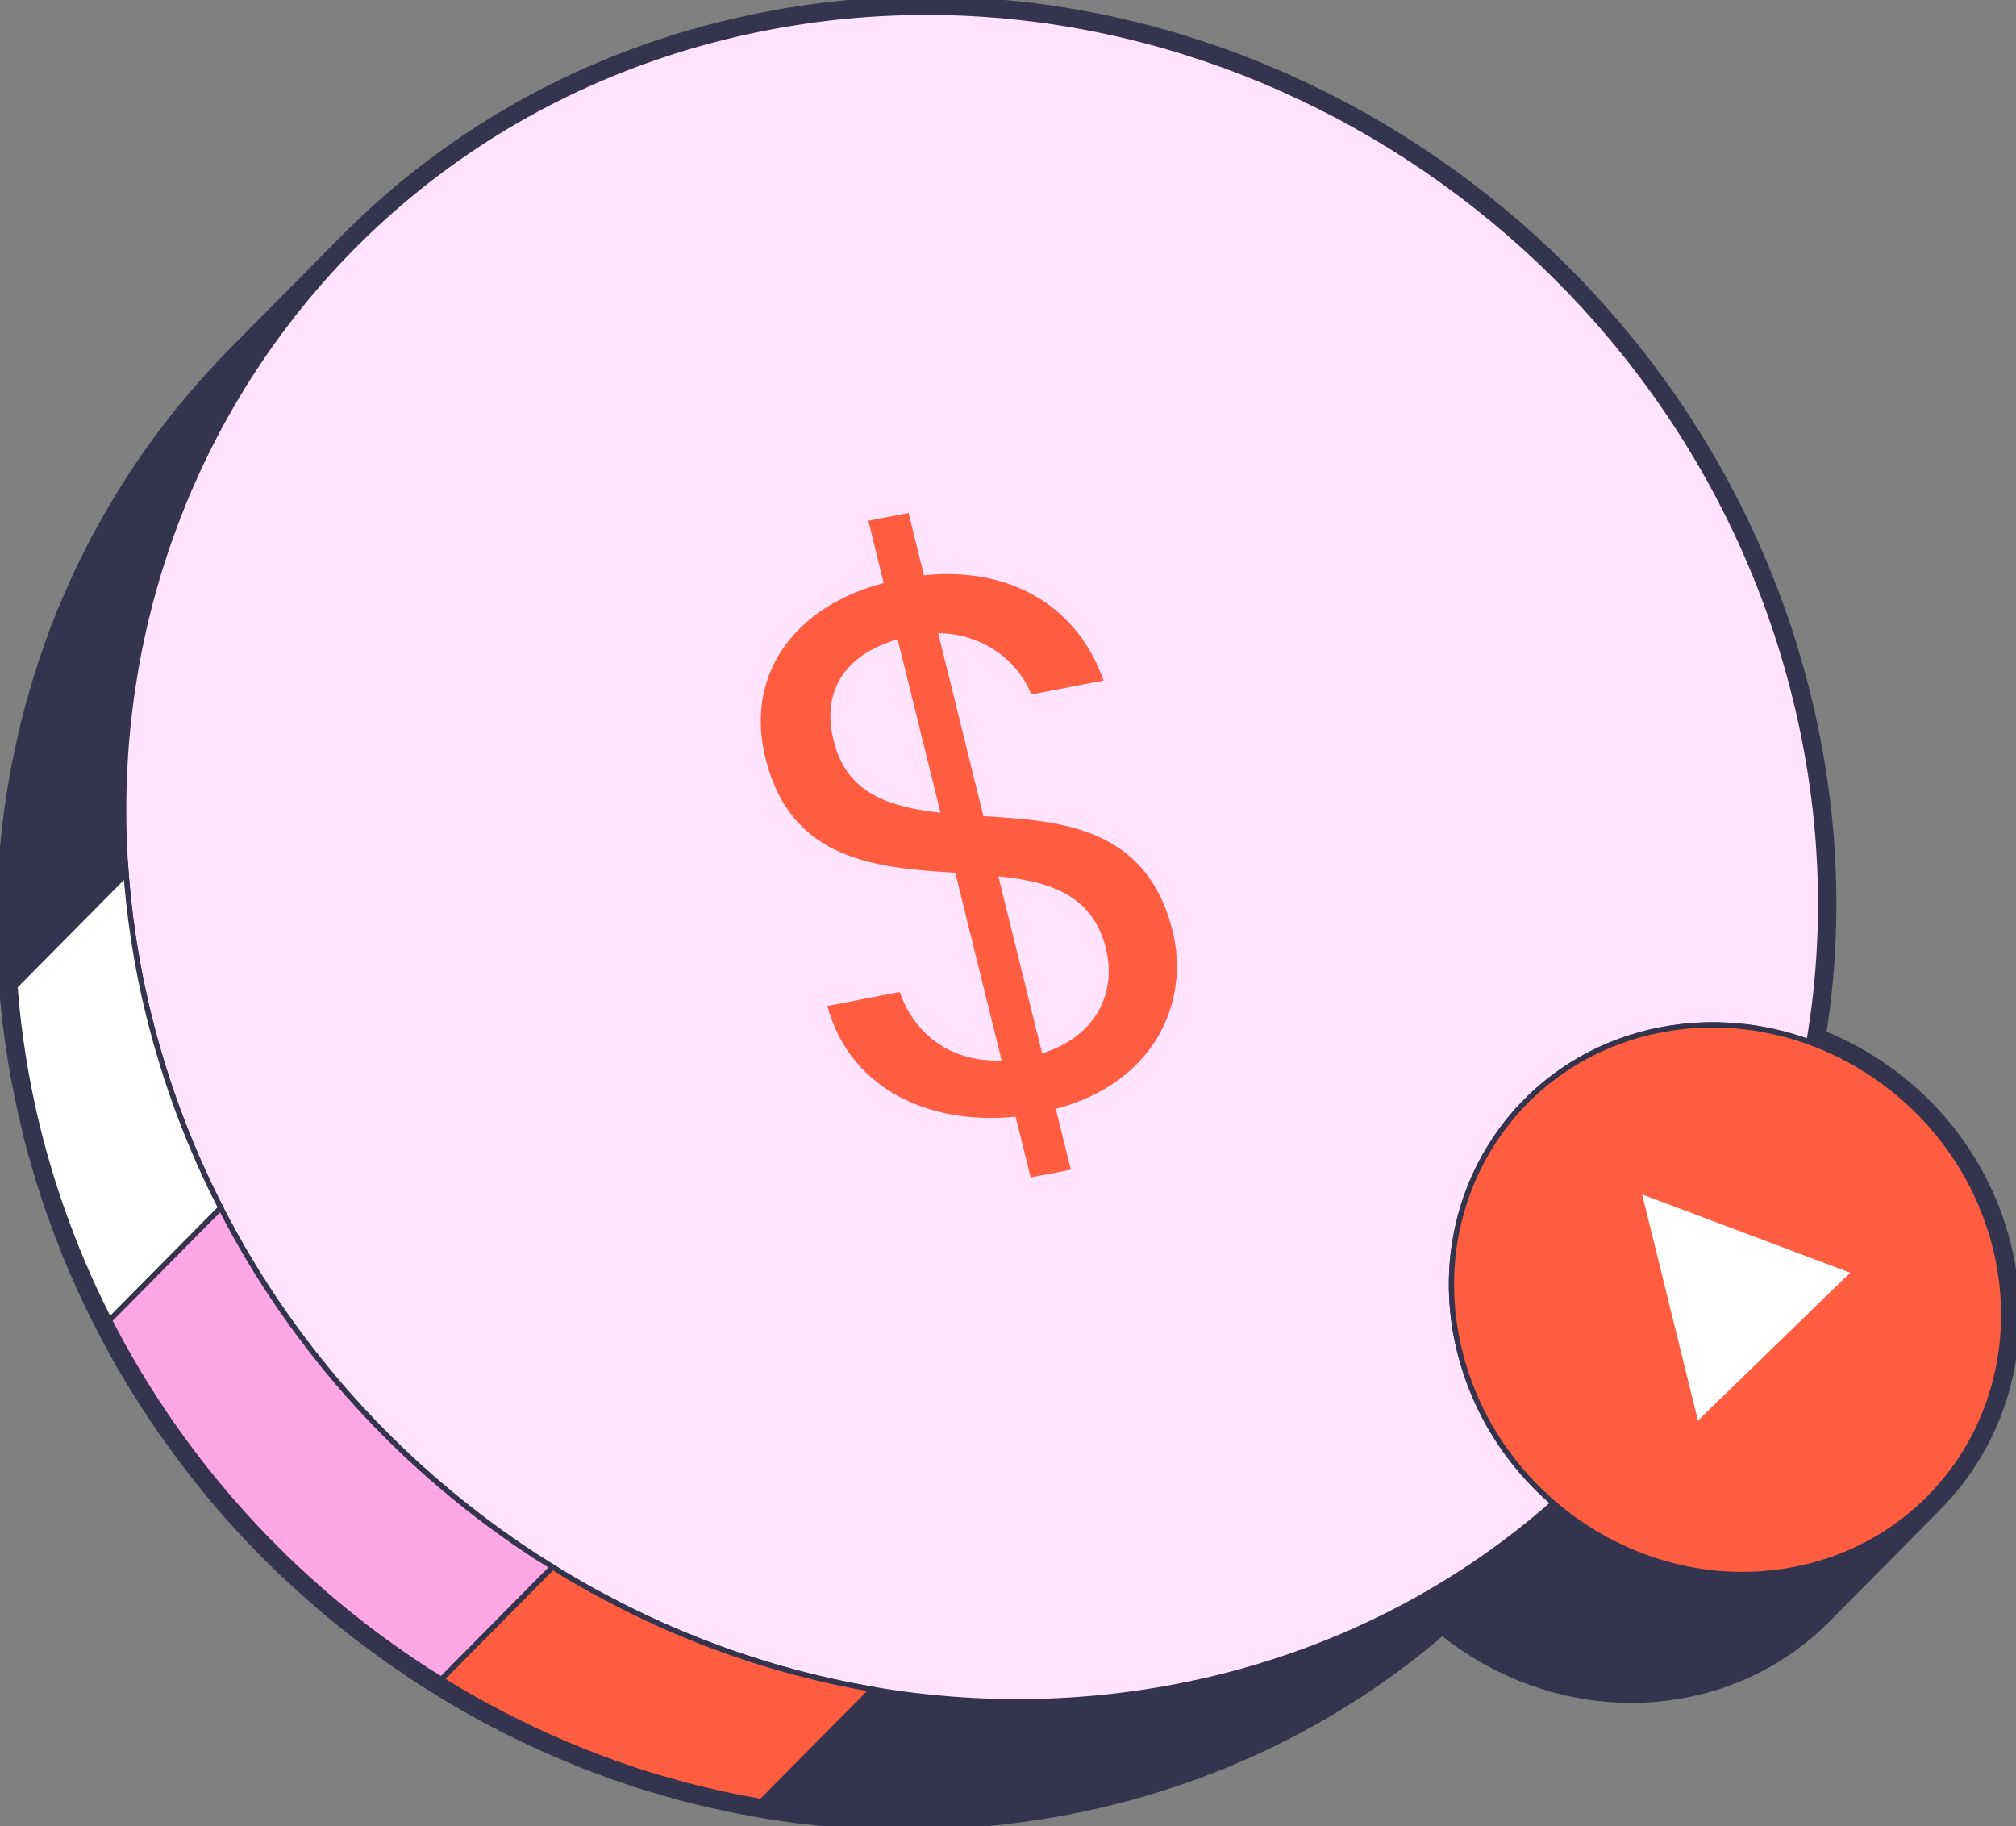 <svg width="191" height="173" viewBox="0 0 191 173" fill="none" xmlns="http://www.w3.org/2000/svg">
<rect x="0" y="0" width="191" height="173" fill="#808080" stroke="none"/>
<g clip-path="url('#clip0_698_4321')">
<path d="M189.056 118.212C186.762 108.925 179.842 101.744 171.381 98.692C173.154 88.297 172.835 77.259 170.083 66.128C159.36 22.727 115.752 -5.709 72.682 2.61C56.966 5.647 43.506 13.153 33.25 23.571C33.304 23.517 33.351 23.463 33.405 23.408L22.869 34.051C22.076 34.857 21.306 35.678 20.552 36.515C20.389 36.701 20.217 36.879 20.054 37.065C19.323 37.886 18.608 38.73 17.916 39.582C17.892 39.605 17.877 39.636 17.854 39.66C17.76 39.776 17.667 39.9 17.574 40.016C17.014 40.721 16.462 41.441 15.925 42.162C15.777 42.363 15.63 42.564 15.482 42.766C14.868 43.61 14.277 44.47 13.701 45.337C13.678 45.368 13.655 45.407 13.631 45.446C13.546 45.578 13.46 45.709 13.375 45.841C12.931 46.523 12.504 47.212 12.084 47.901C11.936 48.142 11.788 48.382 11.648 48.63C11.174 49.427 10.715 50.233 10.28 51.054C10.249 51.1 10.225 51.155 10.194 51.201C10.194 51.217 10.179 51.224 10.171 51.24C9.712 52.092 9.277 52.952 8.857 53.827C8.732 54.075 8.624 54.323 8.499 54.571C8.188 55.229 7.885 55.895 7.589 56.569C7.519 56.724 7.457 56.879 7.387 57.026C7.34 57.127 7.294 57.235 7.255 57.336C6.874 58.227 6.508 59.118 6.166 60.024C6.166 60.039 6.151 60.063 6.151 60.078C5.816 60.961 5.498 61.86 5.194 62.766C5.163 62.867 5.132 62.968 5.093 63.068C5.039 63.239 4.984 63.409 4.93 63.579C4.697 64.292 4.479 65.012 4.269 65.733C4.191 65.988 4.113 66.252 4.044 66.507C3.779 67.452 3.523 68.405 3.297 69.373C3.297 69.397 3.289 69.42 3.281 69.443C3.258 69.536 3.243 69.629 3.219 69.722C3.009 70.621 2.815 71.535 2.636 72.449C2.582 72.728 2.527 73.006 2.473 73.285C2.302 74.215 2.138 75.152 2.006 76.097C1.991 76.174 1.983 76.26 1.967 76.337C1.967 76.368 1.96 76.391 1.952 76.422C1.936 76.546 1.921 76.678 1.905 76.802C1.82 77.422 1.742 78.041 1.672 78.661C1.641 78.901 1.617 79.149 1.594 79.397C1.54 79.924 1.493 80.442 1.446 80.969C1.423 81.217 1.407 81.465 1.384 81.721C1.337 82.317 1.306 82.913 1.275 83.51C1.268 83.673 1.252 83.835 1.252 83.998C1.252 84.037 1.252 84.083 1.252 84.122C1.221 84.796 1.205 85.477 1.19 86.159C1.19 86.244 1.19 86.337 1.19 86.422C1.182 87.228 1.19 88.041 1.198 88.855C1.198 89.103 1.213 89.35 1.221 89.598C1.236 90.164 1.252 90.729 1.283 91.295C1.299 91.612 1.322 91.922 1.337 92.24C1.361 92.642 1.384 93.045 1.415 93.448C1.75 97.801 2.442 102.201 3.523 106.616C3.546 106.709 3.561 106.81 3.585 106.903C3.585 106.903 3.585 106.911 3.585 106.918C3.709 107.422 3.834 107.918 3.966 108.413C4.005 108.545 4.044 108.677 4.082 108.816C4.222 109.335 4.378 109.854 4.526 110.373C4.627 110.714 4.72 111.063 4.829 111.403C4.984 111.907 5.148 112.41 5.311 112.906C5.428 113.255 5.536 113.603 5.653 113.944C5.801 114.37 5.956 114.796 6.112 115.222C6.438 116.121 6.773 117.019 7.131 117.902C7.224 118.142 7.317 118.375 7.41 118.615C7.636 119.173 7.877 119.723 8.118 120.28C8.211 120.497 8.305 120.714 8.398 120.923C8.647 121.489 8.911 122.054 9.176 122.612C9.261 122.798 9.354 122.992 9.44 123.177C9.72 123.751 10 124.324 10.288 124.889C10.319 124.959 10.35 125.021 10.389 125.091C10.428 125.16 10.466 125.23 10.505 125.308C10.879 126.028 11.252 126.741 11.641 127.445C11.703 127.562 11.765 127.67 11.827 127.786C12.029 128.143 12.224 128.507 12.426 128.863C12.574 129.111 12.729 129.359 12.877 129.607C13.165 130.095 13.46 130.583 13.763 131.063C14.129 131.652 14.494 132.24 14.875 132.821C15.334 133.526 15.809 134.231 16.283 134.92C16.617 135.401 16.967 135.881 17.309 136.353C17.62 136.779 17.931 137.205 18.25 137.632C18.608 138.104 18.973 138.584 19.339 139.049C19.673 139.475 20.023 139.901 20.365 140.319C20.668 140.683 20.948 141.063 21.259 141.419C23.343 143.875 25.552 146.206 27.884 148.406C28.11 148.623 28.351 148.825 28.584 149.034C29.074 149.491 29.572 149.94 30.077 150.381C30.497 150.753 30.925 151.133 31.352 151.497C32.091 152.124 32.838 152.736 33.6 153.34C33.763 153.472 33.926 153.612 34.097 153.743C34.393 153.976 34.704 154.193 34.999 154.417C35.38 154.704 35.754 154.99 36.142 155.269C36.632 155.626 37.122 155.99 37.62 156.338C38.009 156.617 38.413 156.88 38.81 157.152C39.245 157.446 39.673 157.756 40.108 158.042C40.272 158.151 40.45 158.251 40.614 158.36C41.01 158.616 41.415 158.863 41.819 159.111C42.06 159.258 42.293 159.413 42.534 159.561C42.791 159.715 43.047 159.878 43.312 160.033C44.152 160.529 44.999 161.017 45.855 161.482C45.925 161.52 45.987 161.559 46.057 161.598C46.236 161.698 46.43 161.784 46.609 161.884C47.246 162.225 47.892 162.566 48.545 162.891C48.848 163.046 49.152 163.193 49.455 163.341C50.24 163.72 51.026 164.1 51.827 164.456C51.92 164.503 52.013 164.549 52.114 164.588C52.114 164.588 52.153 164.603 52.169 164.611C53.078 165.021 54.004 165.401 54.929 165.781C55.1 165.85 55.271 165.92 55.435 165.99C56.337 166.346 57.246 166.695 58.164 167.02C58.234 167.043 58.304 167.074 58.366 167.097C58.459 167.128 58.56 167.159 58.662 167.198C59.634 167.539 60.606 167.864 61.585 168.166C61.663 168.19 61.749 168.213 61.826 168.236C62.791 168.53 63.77 168.809 64.75 169.073C64.828 169.096 64.906 169.119 64.976 169.135C65.007 169.142 65.038 169.15 65.069 169.158C66.126 169.437 67.192 169.692 68.265 169.925C68.413 169.956 68.568 169.994 68.716 170.025C69.758 170.25 70.815 170.451 71.865 170.637C71.958 170.653 72.052 170.676 72.145 170.692C72.285 170.723 72.417 170.738 72.557 170.761C72.899 170.816 73.241 170.87 73.591 170.924C73.91 170.97 74.229 171.025 74.548 171.063C74.89 171.11 75.24 171.156 75.582 171.203C75.901 171.242 76.22 171.288 76.538 171.319C76.888 171.358 77.238 171.396 77.58 171.435C77.899 171.466 78.218 171.497 78.537 171.528C78.887 171.559 79.245 171.59 79.594 171.613C79.812 171.629 80.022 171.652 80.24 171.668C80.325 171.668 80.419 171.675 80.504 171.683C81.181 171.73 81.857 171.768 82.534 171.792C82.627 171.792 82.72 171.799 82.814 171.807C83.583 171.838 84.353 171.854 85.123 171.861C85.349 171.861 85.574 171.861 85.8 171.861C86.359 171.861 86.912 171.861 87.471 171.846C87.736 171.846 88 171.83 88.264 171.823C88.824 171.807 89.384 171.784 89.944 171.753C90.107 171.745 90.271 171.745 90.434 171.73C90.496 171.73 90.558 171.722 90.621 171.714C91.414 171.668 92.199 171.613 92.992 171.536C93.117 171.528 93.241 171.513 93.373 171.497C94.042 171.435 94.719 171.365 95.387 171.28C95.636 171.249 95.893 171.218 96.141 171.187C96.717 171.11 97.292 171.032 97.868 170.939C98.109 170.901 98.35 170.87 98.591 170.831C99.384 170.699 100.185 170.568 100.978 170.413C114.827 167.74 126.934 161.59 136.631 153.038C142.797 158.352 151.156 160.939 159.453 159.336C164.546 158.352 168.909 155.928 172.244 152.566L182.781 141.923C182.726 141.977 182.664 142.031 182.61 142.085C188.574 136.183 191.303 127.306 189.064 118.228L189.056 118.212Z" fill="#FFCBFF" stroke="#34344E" stroke-width="3" stroke-linecap="round" stroke-linejoin="round"></path>
<path d="M182.773 141.907L172.237 152.55C168.908 155.912 164.538 158.337 159.445 159.32C151.148 160.924 142.781 158.329 136.623 153.023C132.377 149.367 129.173 144.417 127.75 138.662C125.527 129.669 128.186 120.869 134.026 114.967L144.562 104.323C138.715 110.226 136.063 119.025 138.287 128.019C139.71 133.774 142.914 138.724 147.159 142.38C153.326 147.694 161.685 150.281 169.982 148.677C175.075 147.694 179.437 145.269 182.773 141.907Z" fill="#34344E"></path>
<path d="M87.059 160.66C87.409 160.699 87.759 160.738 88.109 160.777C87.759 160.738 87.409 160.707 87.059 160.66Z" fill="#FF5D40" stroke="#34344E" stroke-width="0.5" stroke-linecap="round" stroke-linejoin="round"></path>
<path d="M89.065 160.862C89.415 160.893 89.765 160.924 90.115 160.947C89.765 160.916 89.415 160.893 89.065 160.862Z" fill="#FF5D40" stroke="#34344E" stroke-width="0.5" stroke-linecap="round" stroke-linejoin="round"></path>
<path d="M85.069 160.397C85.418 160.443 85.761 160.49 86.111 160.536C85.761 160.49 85.411 160.443 85.069 160.397Z" fill="#FF5D40" stroke="#34344E" stroke-width="0.5" stroke-linecap="round" stroke-linejoin="round"></path>
<path d="M72.129 170.668C72.269 170.692 72.402 170.715 72.541 170.73C72.409 170.707 72.269 170.684 72.137 170.661L72.129 170.668Z" fill="#FF5D40" stroke="#34344E" stroke-width="0.5" stroke-linecap="round" stroke-linejoin="round"></path>
<path d="M83.078 160.095C83.42 160.149 83.77 160.203 84.112 160.258" stroke="#34344E" stroke-width="0.5" stroke-linecap="round" stroke-linejoin="round"></path>
<path d="M96.328 161.195C96.888 161.195 97.448 161.195 98.008 161.179C97.448 161.187 96.888 161.195 96.328 161.195Z" fill="#FF5D40" stroke="#34344E" stroke-width="0.5" stroke-linecap="round" stroke-linejoin="round"></path>
<path d="M91.033 161.017C91.709 161.063 92.386 161.102 93.07 161.125C92.394 161.094 91.709 161.063 91.033 161.017Z" fill="#FF5D40" stroke="#34344E" stroke-width="0.5" stroke-linecap="round" stroke-linejoin="round"></path>
<path d="M101.149 161.055C101.942 161.009 102.728 160.955 103.521 160.877C102.728 160.947 101.942 161.009 101.149 161.055Z" fill="#FF5D40" stroke="#34344E" stroke-width="0.5" stroke-linecap="round" stroke-linejoin="round"></path>
<path d="M98.793 161.164C99.353 161.148 99.913 161.125 100.473 161.094" stroke="#34344E" stroke-width="0.5" stroke-linecap="round" stroke-linejoin="round"></path>
<path d="M74.532 171.04C74.213 170.994 73.894 170.947 73.576 170.901C73.894 170.947 74.213 171.001 74.532 171.04Z" fill="#FF5D40" stroke="#34344E" stroke-width="0.5" stroke-linecap="round" stroke-linejoin="round"></path>
<path d="M88.257 171.807C87.992 171.815 87.728 171.822 87.463 171.83C87.728 171.83 87.992 171.815 88.257 171.807Z" fill="#FF5D40" stroke="#34344E" stroke-width="0.5" stroke-linecap="round" stroke-linejoin="round"></path>
<path d="M96.134 171.172C95.885 171.203 95.628 171.234 95.379 171.265" stroke="#34344E" stroke-width="0.5" stroke-linecap="round" stroke-linejoin="round"></path>
<path d="M90.426 171.714C90.488 171.714 90.551 171.706 90.613 171.698C90.387 171.714 90.162 171.722 89.936 171.729C90.1 171.722 90.263 171.722 90.426 171.706V171.714Z" fill="#FF5D40" stroke="#34344E" stroke-width="0.5" stroke-linecap="round" stroke-linejoin="round"></path>
<path d="M93.365 171.489C93.241 171.505 93.109 171.52 92.984 171.528C93.109 171.52 93.233 171.505 93.365 171.489Z" fill="#FF5D40" stroke="#34344E" stroke-width="0.5" stroke-linecap="round" stroke-linejoin="round"></path>
<path d="M98.583 170.815C98.342 170.854 98.101 170.893 97.86 170.924C98.101 170.885 98.342 170.854 98.583 170.815Z" fill="#FF5D40" stroke="#34344E" stroke-width="0.5" stroke-linecap="round" stroke-linejoin="round"></path>
<path d="M80.232 171.652C80.317 171.652 80.411 171.66 80.496 171.667C80.193 171.644 79.89 171.621 79.586 171.598C79.804 171.613 80.014 171.636 80.232 171.652Z" fill="#FF5D40" stroke="#34344E" stroke-width="0.5" stroke-linecap="round" stroke-linejoin="round"></path>
<path d="M76.531 171.296C76.212 171.257 75.893 171.218 75.574 171.179C75.893 171.218 76.212 171.265 76.531 171.296Z" fill="#FF5D40" stroke="#34344E" stroke-width="0.5" stroke-linecap="round" stroke-linejoin="round"></path>
<path d="M78.529 171.505C78.21 171.474 77.891 171.443 77.573 171.412" stroke="#34344E" stroke-width="0.5" stroke-linecap="round" stroke-linejoin="round"></path>
<path d="M85.792 171.838C85.566 171.838 85.341 171.838 85.115 171.838" stroke="#34344E" stroke-width="0.5" stroke-linecap="round" stroke-linejoin="round"></path>
<path d="M82.806 171.784C82.713 171.784 82.619 171.776 82.526 171.768C82.619 171.768 82.713 171.776 82.806 171.784Z" fill="#FF5D40" stroke="#34344E" stroke-width="0.5" stroke-linecap="round" stroke-linejoin="round"></path>
<path d="M103.917 160.846C104.586 160.784 105.255 160.715 105.916 160.629C105.247 160.707 104.578 160.784 103.917 160.846Z" fill="#FF5D40" stroke="#34344E" stroke-width="0.5" stroke-linecap="round" stroke-linejoin="round"></path>
<path d="M95.659 161.195C94.889 161.195 94.12 161.172 93.35 161.141C94.12 161.172 94.889 161.187 95.659 161.195Z" fill="#FF5D40" stroke="#34344E" stroke-width="0.5" stroke-linecap="round" stroke-linejoin="round"></path>
<path d="M109.119 160.18C109.913 160.048 110.713 159.917 111.507 159.762C110.713 159.917 109.913 160.056 109.119 160.18Z" fill="#FF5D40" stroke="#34344E" stroke-width="0.5" stroke-linecap="round" stroke-linejoin="round"></path>
<path d="M106.67 160.529C107.245 160.451 107.821 160.374 108.396 160.281C107.821 160.366 107.245 160.451 106.67 160.529Z" fill="#FF5D40" stroke="#34344E" stroke-width="0.5" stroke-linecap="round" stroke-linejoin="round"></path>
<path d="M72.129 170.668C72.036 170.645 71.943 170.63 71.842 170.614C71.935 170.63 72.028 170.653 72.121 170.668H72.129Z" fill="#FF5D40" stroke="#34344E" stroke-width="0.5" stroke-linecap="round" stroke-linejoin="round"></path>
<path d="M75.59 158.491C76.647 158.77 77.712 159.026 78.785 159.266" stroke="#34344E" stroke-width="0.5" stroke-linecap="round" stroke-linejoin="round"></path>
<path d="M79.237 159.359C80.286 159.584 81.336 159.785 82.394 159.971" stroke="#34344E" stroke-width="0.5" stroke-linecap="round" stroke-linejoin="round"></path>
<path d="M69.182 156.516C70.154 156.857 71.126 157.183 72.106 157.485C71.126 157.183 70.147 156.849 69.182 156.516Z" fill="#FF5D40" stroke="#34344E" stroke-width="0.5" stroke-linecap="round" stroke-linejoin="round"></path>
<path d="M72.347 157.562C73.319 157.856 74.291 158.135 75.271 158.399" stroke="#34344E" stroke-width="0.5" stroke-linecap="round" stroke-linejoin="round"></path>
<path d="M62.682 153.937C63.591 154.347 64.517 154.727 65.442 155.106C64.517 154.735 63.599 154.347 62.682 153.937Z" fill="#FF5D40" stroke="#34344E" stroke-width="0.5" stroke-linecap="round" stroke-linejoin="round"></path>
<path d="M65.955 155.316C66.857 155.672 67.767 156.021 68.685 156.346" stroke="#34344E" stroke-width="0.5" stroke-linecap="round" stroke-linejoin="round"></path>
<path d="M75.566 171.179C75.224 171.133 74.874 171.087 74.532 171.04" stroke="#34344E" stroke-width="0.5" stroke-linecap="round" stroke-linejoin="round"></path>
<path d="M69.182 156.516C69.019 156.454 68.848 156.4 68.685 156.338C68.755 156.361 68.825 156.392 68.887 156.416C68.98 156.447 69.081 156.478 69.182 156.516Z" fill="#FF5D40" stroke="#34344E" stroke-width="0.5" stroke-linecap="round" stroke-linejoin="round"></path>
<path d="M97.86 170.932C97.284 171.017 96.709 171.102 96.133 171.18C96.709 171.102 97.284 171.025 97.86 170.932Z" fill="#FF5D40" stroke="#34344E" stroke-width="0.5" stroke-linecap="round" stroke-linejoin="round"></path>
<path d="M72.137 170.668L79.159 163.573L72.137 170.668Z" fill="#FF5D40" stroke="#34344E" stroke-width="0.5" stroke-linecap="round" stroke-linejoin="round"></path>
<path d="M73.576 170.901C73.234 170.846 72.884 170.792 72.541 170.738C72.884 170.792 73.226 170.846 73.576 170.901Z" fill="#FF5D40" stroke="#34344E" stroke-width="0.5" stroke-linecap="round" stroke-linejoin="round"></path>
<path d="M100.97 170.397C100.177 170.552 99.376 170.692 98.583 170.816C99.376 170.684 100.177 170.552 100.97 170.397Z" fill="#FF5D40" stroke="#34344E" stroke-width="0.5" stroke-linecap="round" stroke-linejoin="round"></path>
<path d="M75.59 158.491C75.481 158.46 75.372 158.429 75.271 158.406C75.349 158.429 75.418 158.453 75.496 158.468C75.527 158.476 75.558 158.484 75.59 158.491Z" fill="#FF5D40" stroke="#34344E" stroke-width="0.5" stroke-linecap="round" stroke-linejoin="round"></path>
<path d="M82.526 171.776C81.849 171.745 81.173 171.714 80.496 171.667C81.173 171.714 81.849 171.753 82.526 171.776Z" fill="#FF5D40" stroke="#34344E" stroke-width="0.5" stroke-linecap="round" stroke-linejoin="round"></path>
<path d="M87.471 171.823C86.911 171.83 86.351 171.838 85.799 171.838C86.359 171.838 86.911 171.838 87.471 171.823Z" fill="#FF5D40" stroke="#34344E" stroke-width="0.5" stroke-linecap="round" stroke-linejoin="round"></path>
<path d="M79.587 171.598C79.237 171.567 78.879 171.544 78.529 171.513C78.879 171.544 79.237 171.575 79.587 171.598Z" fill="#FF5D40" stroke="#34344E" stroke-width="0.5" stroke-linecap="round" stroke-linejoin="round"></path>
<path d="M85.115 171.838C84.345 171.838 83.576 171.815 82.806 171.784C83.576 171.815 84.345 171.83 85.115 171.838Z" fill="#FF5D40" stroke="#34344E" stroke-width="0.5" stroke-linecap="round" stroke-linejoin="round"></path>
<path d="M77.573 171.412C77.223 171.373 76.873 171.342 76.531 171.296C76.88 171.334 77.23 171.373 77.573 171.412Z" fill="#FF5D40" stroke="#34344E" stroke-width="0.5" stroke-linecap="round" stroke-linejoin="round"></path>
<path d="M92.992 171.528C92.199 171.598 91.406 171.66 90.621 171.706C91.414 171.66 92.199 171.606 92.992 171.528Z" fill="#FF5D40" stroke="#34344E" stroke-width="0.5" stroke-linecap="round" stroke-linejoin="round"></path>
<path d="M89.936 171.737C89.376 171.768 88.817 171.792 88.257 171.807" stroke="#34344E" stroke-width="0.5" stroke-linecap="round" stroke-linejoin="round"></path>
<path d="M95.379 171.272C94.711 171.35 94.034 171.427 93.365 171.489C94.034 171.427 94.711 171.358 95.379 171.272Z" fill="#FF5D40" stroke="#34344E" stroke-width="0.5" stroke-linecap="round" stroke-linejoin="round"></path>
<path d="M96.328 161.195C96.103 161.195 95.877 161.195 95.659 161.195C95.885 161.195 96.11 161.195 96.328 161.195Z" fill="#FF5D40" stroke="#34344E" stroke-width="0.5" stroke-linecap="round" stroke-linejoin="round"></path>
<path d="M88.109 160.769C88.428 160.8 88.746 160.839 89.065 160.862C88.746 160.831 88.428 160.8 88.109 160.769Z" fill="#FF5D40" stroke="#34344E" stroke-width="0.5" stroke-linecap="round" stroke-linejoin="round"></path>
<path d="M93.07 161.133C93.163 161.133 93.256 161.141 93.35 161.148C93.256 161.148 93.163 161.141 93.07 161.133Z" fill="#FF5D40" stroke="#34344E" stroke-width="0.5" stroke-linecap="round" stroke-linejoin="round"></path>
<path d="M86.111 160.536C86.429 160.575 86.748 160.614 87.059 160.653C86.74 160.614 86.422 160.575 86.111 160.536Z" fill="#FF5D40" stroke="#34344E" stroke-width="0.5" stroke-linecap="round" stroke-linejoin="round"></path>
<path d="M91.033 161.017C90.729 160.993 90.426 160.97 90.123 160.947C90.341 160.963 90.558 160.986 90.768 161.001C90.854 161.001 90.947 161.009 91.033 161.017Z" fill="#FF5D40" stroke="#34344E" stroke-width="0.5" stroke-linecap="round" stroke-linejoin="round"></path>
<path d="M84.112 160.258C84.431 160.304 84.742 160.351 85.061 160.397" stroke="#34344E" stroke-width="0.5" stroke-linecap="round" stroke-linejoin="round"></path>
<path d="M101.149 161.055C100.924 161.071 100.698 161.079 100.473 161.086C100.636 161.079 100.799 161.079 100.963 161.063C101.025 161.063 101.087 161.055 101.149 161.048V161.055Z" fill="#FF5D40" stroke="#34344E" stroke-width="0.5" stroke-linecap="round" stroke-linejoin="round"></path>
<path d="M103.521 160.885C103.653 160.869 103.785 160.854 103.91 160.846C103.777 160.862 103.645 160.877 103.521 160.885Z" fill="#FF5D40" stroke="#34344E" stroke-width="0.5" stroke-linecap="round" stroke-linejoin="round"></path>
<path d="M108.396 160.289C108.637 160.25 108.878 160.219 109.119 160.18C108.878 160.219 108.637 160.258 108.396 160.289Z" fill="#FF5D40" stroke="#34344E" stroke-width="0.5" stroke-linecap="round" stroke-linejoin="round"></path>
<path d="M98.008 161.179C98.272 161.179 98.536 161.164 98.801 161.156C98.536 161.164 98.272 161.172 98.008 161.179Z" fill="#FF5D40" stroke="#34344E" stroke-width="0.5" stroke-linecap="round" stroke-linejoin="round"></path>
<path d="M65.442 155.106C65.613 155.176 65.784 155.246 65.955 155.316" stroke="#34344E" stroke-width="0.5" stroke-linecap="round" stroke-linejoin="round"></path>
<path d="M105.916 160.629C106.165 160.598 106.421 160.567 106.67 160.536" stroke="#34344E" stroke-width="0.5" stroke-linecap="round" stroke-linejoin="round"></path>
<path d="M82.666 160.025C82.806 160.048 82.938 160.064 83.078 160.087C82.852 160.048 82.619 160.01 82.394 159.971C82.487 159.986 82.58 160.01 82.666 160.025Z" fill="#FF5D40" stroke="#34344E" stroke-width="0.5" stroke-linecap="round" stroke-linejoin="round"></path>
<path d="M78.786 159.258C78.933 159.289 79.081 159.328 79.237 159.359C79.089 159.328 78.941 159.289 78.786 159.258Z" fill="#FF5D40" stroke="#34344E" stroke-width="0.5" stroke-linecap="round" stroke-linejoin="round"></path>
<path d="M72.106 157.492C72.184 157.515 72.269 157.539 72.347 157.562" stroke="#34344E" stroke-width="0.5" stroke-linecap="round" stroke-linejoin="round"></path>
<path d="M111.507 159.754C110.714 159.909 109.913 160.048 109.12 160.172C108.878 160.211 108.637 160.25 108.396 160.281C107.821 160.366 107.246 160.451 106.67 160.529C106.421 160.56 106.165 160.591 105.916 160.622C105.247 160.699 104.578 160.777 103.917 160.839C103.785 160.854 103.653 160.869 103.529 160.877C102.736 160.947 101.95 161.009 101.157 161.055C101.095 161.055 101.033 161.063 100.97 161.071C100.807 161.079 100.644 161.086 100.48 161.094C99.921 161.125 99.361 161.148 98.801 161.164C98.537 161.172 98.272 161.179 98.008 161.187C97.448 161.195 96.888 161.203 96.328 161.203C96.103 161.203 95.877 161.203 95.659 161.203C94.89 161.203 94.12 161.179 93.35 161.148C93.257 161.148 93.163 161.141 93.07 161.133C92.394 161.102 91.709 161.071 91.033 161.024C90.947 161.024 90.854 161.017 90.768 161.009C90.551 160.993 90.333 160.97 90.123 160.955C89.773 160.924 89.423 160.9 89.073 160.869C88.754 160.839 88.436 160.808 88.117 160.777C87.767 160.738 87.417 160.707 87.067 160.66C86.748 160.622 86.429 160.583 86.118 160.544C85.768 160.498 85.418 160.451 85.076 160.405C84.758 160.358 84.447 160.312 84.128 160.265C83.786 160.211 83.436 160.157 83.094 160.103C82.954 160.079 82.821 160.064 82.681 160.041L79.167 163.588L72.145 170.676C72.277 170.699 72.417 170.722 72.549 170.746C72.891 170.8 73.234 170.854 73.584 170.908C73.902 170.955 74.221 171.009 74.54 171.048C74.882 171.094 75.232 171.141 75.574 171.187C75.893 171.226 76.212 171.272 76.531 171.303C76.881 171.342 77.231 171.381 77.573 171.42C77.891 171.451 78.21 171.482 78.529 171.513C78.879 171.544 79.237 171.575 79.587 171.598C79.89 171.621 80.193 171.644 80.496 171.667C81.173 171.714 81.849 171.753 82.526 171.776C82.619 171.776 82.713 171.784 82.806 171.791C83.576 171.822 84.345 171.838 85.115 171.846C85.341 171.846 85.566 171.846 85.792 171.846C86.352 171.846 86.904 171.846 87.464 171.83C87.728 171.83 87.992 171.815 88.257 171.807C88.817 171.791 89.376 171.768 89.936 171.737C90.162 171.729 90.387 171.714 90.613 171.706C91.406 171.66 92.191 171.605 92.984 171.528C93.109 171.52 93.233 171.505 93.365 171.489C94.034 171.427 94.711 171.358 95.379 171.272C95.628 171.241 95.885 171.21 96.134 171.179C96.709 171.102 97.285 171.025 97.86 170.932C98.101 170.893 98.342 170.862 98.583 170.823C99.376 170.691 100.177 170.56 100.97 170.405C114.819 167.732 126.926 161.582 136.623 153.03L147.159 142.387C137.463 150.939 125.356 157.089 111.507 159.762V159.754Z" fill="#34344E"></path>
<path d="M79.159 163.573L82.666 160.025L79.159 163.573Z" fill="#FF5D40" stroke="#34344E" stroke-width="0.5" stroke-linecap="round" stroke-linejoin="round"></path>
<path d="M22.861 34.051C22.068 34.857 21.298 35.678 20.544 36.515C20.381 36.7 20.21 36.879 20.046 37.065C19.315 37.886 18.6 38.73 17.908 39.582C17.885 39.605 17.869 39.636 17.846 39.66C17.752 39.776 17.659 39.9 17.566 40.016C17.006 40.721 16.454 41.441 15.917 42.161C15.77 42.363 15.622 42.564 15.474 42.766C14.86 43.61 14.269 44.47 13.693 45.337C13.67 45.368 13.647 45.407 13.623 45.446C13.538 45.578 13.452 45.709 13.367 45.841C12.924 46.523 12.496 47.212 12.076 47.901C11.928 48.141 11.78 48.382 11.64 48.629C11.166 49.427 10.707 50.233 10.272 51.054C10.241 51.1 10.218 51.155 10.187 51.201C10.187 51.217 10.171 51.224 10.163 51.24C9.704 52.092 9.269 52.952 8.849 53.827C8.725 54.075 8.616 54.323 8.491 54.571C8.18 55.229 7.877 55.895 7.582 56.569C7.512 56.724 7.449 56.879 7.379 57.026C7.333 57.127 7.286 57.235 7.247 57.336C6.866 58.227 6.501 59.118 6.159 60.024C6.159 60.039 6.143 60.063 6.143 60.078C5.809 60.961 5.49 61.86 5.187 62.766C5.155 62.867 5.124 62.967 5.085 63.068C5.031 63.239 4.977 63.409 4.922 63.579C4.689 64.292 4.471 65.012 4.261 65.733C4.183 65.988 4.106 66.252 4.036 66.507C3.771 67.452 3.515 68.405 3.289 69.373C3.289 69.397 3.281 69.42 3.274 69.443C3.25 69.536 3.235 69.629 3.211 69.722C3.002 70.62 2.807 71.534 2.628 72.448C2.574 72.727 2.519 73.006 2.465 73.285C2.294 74.215 2.131 75.152 1.998 76.097C1.983 76.174 1.975 76.26 1.96 76.337C1.96 76.368 1.952 76.391 1.944 76.422C1.928 76.546 1.913 76.678 1.897 76.802C1.812 77.421 1.734 78.041 1.664 78.661C1.633 78.901 1.61 79.149 1.586 79.397C1.532 79.923 1.485 80.442 1.439 80.969C1.415 81.217 1.4 81.465 1.376 81.721C1.33 82.317 1.299 82.913 1.267 83.51C1.26 83.672 1.244 83.835 1.244 83.998C1.244 84.037 1.244 84.083 1.244 84.122C1.213 84.796 1.197 85.477 1.182 86.159C1.182 86.244 1.182 86.337 1.182 86.422C1.174 87.228 1.182 88.041 1.19 88.855C1.19 89.103 1.205 89.35 1.213 89.598C1.229 90.164 1.244 90.729 1.275 91.295C1.291 91.612 1.314 91.922 1.33 92.24C1.353 92.642 1.376 93.045 1.407 93.448L11.936 82.813C11.905 82.41 11.889 82.007 11.858 81.604C11.843 81.287 11.812 80.969 11.796 80.652C11.765 80.086 11.749 79.528 11.734 78.971C11.734 78.715 11.71 78.459 11.71 78.212C11.695 77.398 11.695 76.593 11.71 75.787C11.71 75.686 11.71 75.593 11.718 75.493C11.726 74.78 11.749 74.075 11.78 73.362C11.78 73.192 11.796 73.029 11.812 72.867C11.843 72.27 11.874 71.682 11.921 71.085C11.936 70.83 11.959 70.582 11.983 70.326C12.029 69.799 12.076 69.28 12.13 68.761C12.154 68.513 12.177 68.273 12.208 68.025C12.278 67.406 12.356 66.786 12.441 66.166C12.457 66.043 12.473 65.911 12.488 65.787C12.504 65.678 12.527 65.57 12.543 65.462C12.682 64.517 12.838 63.579 13.009 62.65C13.063 62.371 13.118 62.092 13.172 61.813C13.351 60.899 13.546 59.993 13.756 59.087C13.787 58.97 13.802 58.854 13.833 58.738C14.067 57.778 14.316 56.825 14.58 55.872C14.65 55.609 14.728 55.353 14.805 55.097C15.015 54.377 15.241 53.657 15.466 52.944C15.552 52.673 15.637 52.402 15.731 52.131C16.034 51.232 16.345 50.334 16.687 49.45C16.687 49.427 16.703 49.412 16.71 49.389C17.053 48.482 17.418 47.592 17.799 46.708C17.908 46.453 18.025 46.197 18.133 45.934C18.429 45.26 18.732 44.602 19.043 43.935C19.16 43.688 19.276 43.44 19.401 43.192C19.821 42.324 20.256 41.457 20.715 40.612C20.746 40.55 20.785 40.488 20.824 40.419C21.267 39.605 21.726 38.792 22.192 37.994C22.332 37.754 22.48 37.514 22.628 37.274C23.048 36.577 23.483 35.887 23.927 35.206C24.035 35.043 24.137 34.873 24.245 34.71C24.821 33.842 25.419 32.982 26.026 32.138C26.174 31.937 26.322 31.743 26.469 31.542C27.006 30.814 27.558 30.093 28.118 29.388C28.234 29.241 28.343 29.094 28.46 28.954C29.152 28.095 29.867 27.258 30.598 26.437C30.762 26.251 30.925 26.073 31.088 25.887C31.842 25.05 32.612 24.222 33.405 23.424L22.869 34.067L22.861 34.051Z" fill="#34344E" stroke="#34344E" stroke-width="0.5" stroke-linecap="round" stroke-linejoin="round"></path>
<path d="M72.681 2.61C115.752 -5.709 159.367 22.735 170.09 66.128C172.843 77.259 173.162 88.297 171.389 98.692C166.988 97.097 162.159 96.624 157.361 97.553C143.349 100.257 134.811 113.898 138.303 128.019C139.726 133.774 142.929 138.724 147.175 142.38C137.478 150.931 125.371 157.082 111.522 159.754C68.451 168.073 24.836 139.638 14.121 96.244C3.382 52.851 29.603 10.922 72.681 2.61Z" fill="#FFE3FF" stroke="#34344E" stroke-width="0.5" stroke-miterlimit="10"></path>
<path d="M171.381 98.692C179.842 101.752 186.762 108.932 189.056 118.212C192.547 132.333 184.009 145.974 169.989 148.677C161.693 150.281 153.326 147.686 147.167 142.38C142.921 138.724 139.718 133.774 138.295 128.019C134.803 113.898 143.341 100.257 157.354 97.553C162.151 96.624 166.972 97.104 171.381 98.692Z" fill="#FF5D40" stroke="#34344E" stroke-width="0.5" stroke-linecap="round" stroke-linejoin="round"></path>
<path d="M155.581 113.146L175.293 120.559L160.868 134.564L155.581 113.146Z" fill="white"></path>
<path d="M93.179 77.313C100.597 77.739 108.661 78.351 111.102 88.227C112.735 94.835 109.469 102.542 100.029 105.044L101.452 110.799L97.642 111.535L96.219 105.78C87.557 106.632 80.403 102.798 78.389 95.292L85.24 93.967C86.499 97.608 89.695 100.636 94.897 100.451L90.504 82.673C82.985 82.193 74.929 81.581 72.51 71.775C70.613 64.098 75.045 57.507 83.723 55.229L82.269 49.327L86.079 48.591L87.534 54.493C95.745 53.657 102.082 57.421 104.555 64.463L97.712 65.787C96.538 62.805 93.412 60.063 88.887 59.97L93.171 77.313H93.179ZM98.731 99.777C103.809 98.196 105.823 94.091 104.773 89.831C103.521 84.773 99.439 83.487 94.586 83.007L98.731 99.777ZM89.104 76.98L85.045 60.558C80.426 61.906 77.736 65.098 78.98 70.148C80.232 75.206 84.229 76.43 89.097 76.988" fill="#FF5D40"></path>
<path d="M82.394 159.971C81.336 159.785 80.287 159.584 79.237 159.359C79.089 159.328 78.941 159.29 78.786 159.259C77.713 159.019 76.647 158.763 75.59 158.484C75.559 158.476 75.528 158.469 75.496 158.461C75.419 158.438 75.349 158.414 75.271 158.399C74.291 158.135 73.319 157.857 72.347 157.562C72.269 157.539 72.184 157.516 72.106 157.493C71.126 157.19 70.147 156.857 69.183 156.524C69.089 156.493 68.988 156.462 68.887 156.424C68.817 156.4 68.747 156.369 68.685 156.346C67.767 156.021 66.858 155.672 65.956 155.316C65.784 155.246 65.613 155.176 65.442 155.107C64.517 154.735 63.599 154.348 62.682 153.937C62.573 153.891 62.456 153.836 62.347 153.782C61.547 153.418 60.753 153.046 59.968 152.659C59.68 152.52 59.393 152.372 59.105 152.225C58.421 151.884 57.744 151.528 57.075 151.172C56.858 151.056 56.632 150.939 56.414 150.823C55.544 150.351 54.688 149.855 53.833 149.351C53.584 149.204 53.343 149.049 53.094 148.902C52.837 148.747 52.589 148.585 52.34 148.43L41.803 159.073C42.044 159.22 42.278 159.375 42.519 159.522C42.776 159.677 43.032 159.84 43.296 159.995C44.136 160.49 44.984 160.978 45.839 161.443C45.909 161.482 45.971 161.521 46.041 161.559C46.22 161.66 46.415 161.745 46.593 161.846C47.231 162.187 47.877 162.527 48.53 162.853C48.833 163.008 49.136 163.155 49.439 163.302C50.225 163.682 51.01 164.061 51.811 164.418C51.904 164.464 51.998 164.51 52.099 164.549C52.099 164.549 52.138 164.565 52.153 164.572C53.063 164.983 53.988 165.363 54.914 165.742C55.085 165.812 55.256 165.882 55.419 165.951C56.321 166.308 57.231 166.656 58.148 166.981C58.218 167.005 58.288 167.036 58.351 167.059C58.444 167.09 58.545 167.121 58.646 167.16C59.618 167.5 60.59 167.826 61.57 168.128C61.648 168.151 61.733 168.174 61.811 168.198C62.775 168.492 63.755 168.771 64.735 169.034C64.812 169.057 64.89 169.081 64.96 169.096C64.991 169.104 65.022 169.112 65.053 169.119C66.111 169.398 67.176 169.654 68.249 169.886C68.397 169.917 68.553 169.956 68.7 169.987C69.742 170.212 70.8 170.413 71.85 170.599C71.943 170.614 72.036 170.63 72.137 170.645L79.159 163.558L82.674 160.01C82.58 159.995 82.487 159.971 82.402 159.956L82.394 159.971Z" fill="#FF5D40" stroke="#34344E" stroke-width="0.5" stroke-linecap="round" stroke-linejoin="round"></path>
<path d="M14.106 96.245C12.893 91.326 12.162 86.423 11.866 81.589C11.889 81.992 11.913 82.395 11.944 82.797L1.415 93.433C1.757 97.879 2.465 102.372 3.577 106.888C5.163 113.301 7.465 119.382 10.381 125.068L20.917 114.425C18.001 108.739 15.7 102.658 14.113 96.245H14.106Z" fill="white" stroke="#34344E" stroke-width="0.5" stroke-miterlimit="10"></path>
<path d="M51.103 147.663C38.499 139.545 27.931 128.143 20.909 114.425L10.373 125.068C17.309 138.608 27.698 149.901 40.1 157.996C40.264 158.112 40.443 158.213 40.606 158.321C41.002 158.577 41.407 158.825 41.811 159.073L52.347 148.43C51.935 148.174 51.523 147.918 51.111 147.655L51.103 147.663Z" fill="#FFA7E4" stroke="#34344E" stroke-width="0.5" stroke-miterlimit="10"></path>
</g>
<defs>
<clipPath id="clip0_698_4321">
<rect width="191" height="173" fill="white"></rect>
</clipPath>
</defs>
</svg>
